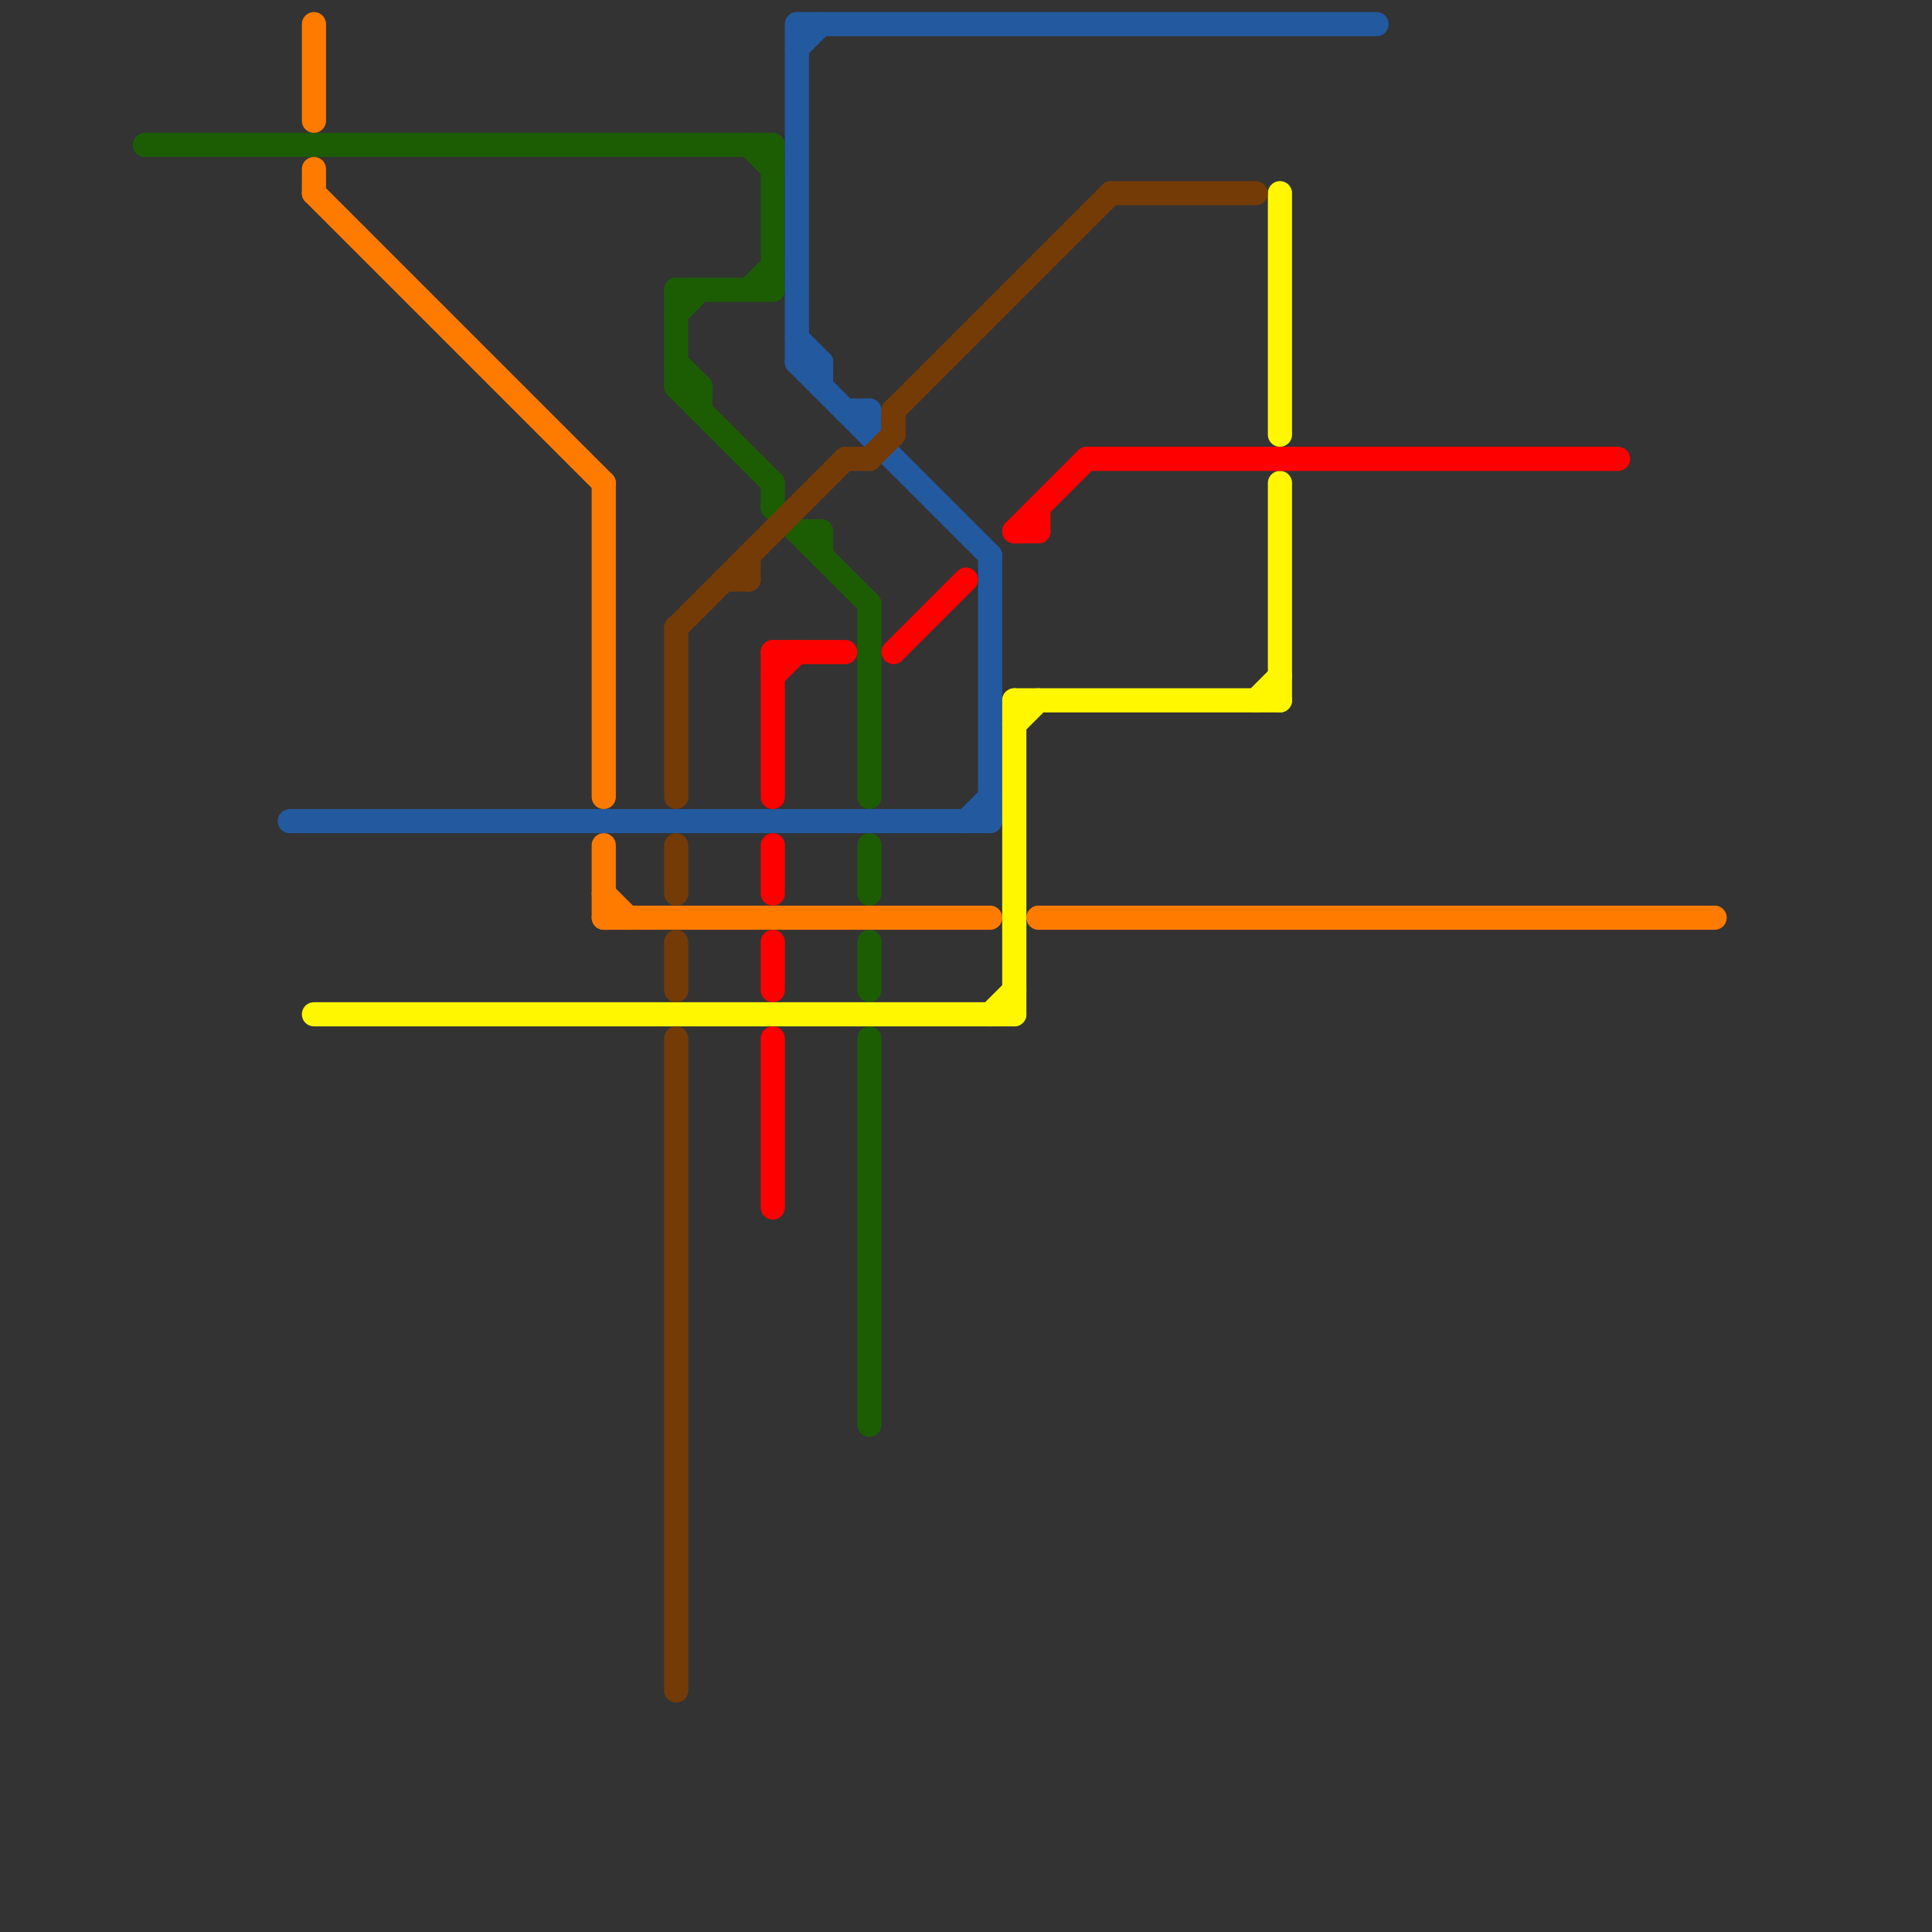 
<svg version="1.1" xmlns="http://www.w3.org/2000/svg" viewBox="0 0 80 80">
<rect x="0" y="0" width="80" height="80" fill="#333333" stroke="none"/>
<style>text { font: 1px Helvetica; font-weight: 600; white-space: pre; dominant-baseline: central; } line { stroke-width: 1; fill: none; stroke-linecap: round; stroke-linejoin: round; } .c0 { stroke: #1c5d04 } .c1 { stroke: #23599f } .c2 { stroke: #ff7b00 } .c3 { stroke: #fff700 } .c4 { stroke: #743b07 } .c5 { stroke: #ff0000 }</style><defs><g id="wm-xf"><circle r="1.2" fill="#000"/><circle r="0.9" fill="#fff"/><circle r="0.6" fill="#000"/><circle r="0.3" fill="#fff"/></g><g id="wm"><circle r="0.6" fill="#000"/><circle r="0.3" fill="#fff"/></g></defs><line class="c0" x1="31" y1="12" x2="32" y2="11"/><line class="c0" x1="29" y1="16" x2="29" y2="17"/><line class="c0" x1="36" y1="43" x2="36" y2="59"/><line class="c0" x1="36" y1="35" x2="36" y2="37"/><line class="c0" x1="32" y1="20" x2="32" y2="21"/><line class="c0" x1="31" y1="6" x2="32" y2="7"/><line class="c0" x1="28" y1="12" x2="28" y2="16"/><line class="c0" x1="34" y1="22" x2="34" y2="23"/><line class="c0" x1="36" y1="25" x2="36" y2="33"/><line class="c0" x1="28" y1="16" x2="29" y2="16"/><line class="c0" x1="6" y1="6" x2="32" y2="6"/><line class="c0" x1="28" y1="15" x2="29" y2="16"/><line class="c0" x1="36" y1="39" x2="36" y2="41"/><line class="c0" x1="32" y1="21" x2="36" y2="25"/><line class="c0" x1="28" y1="12" x2="32" y2="12"/><line class="c0" x1="32" y1="6" x2="32" y2="12"/><line class="c0" x1="28" y1="13" x2="29" y2="12"/><line class="c0" x1="28" y1="16" x2="32" y2="20"/><line class="c0" x1="33" y1="22" x2="34" y2="22"/><line class="c1" x1="35" y1="17" x2="36" y2="17"/><line class="c1" x1="33" y1="15" x2="41" y2="23"/><line class="c1" x1="33" y1="14" x2="34" y2="15"/><line class="c1" x1="34" y1="15" x2="34" y2="16"/><line class="c1" x1="40" y1="34" x2="41" y2="33"/><line class="c1" x1="33" y1="1" x2="33" y2="15"/><line class="c1" x1="33" y1="15" x2="34" y2="15"/><line class="c1" x1="41" y1="23" x2="41" y2="34"/><line class="c1" x1="12" y1="34" x2="41" y2="34"/><line class="c1" x1="36" y1="17" x2="36" y2="18"/><line class="c1" x1="33" y1="1" x2="57" y2="1"/><line class="c1" x1="33" y1="2" x2="34" y2="1"/><line class="c2" x1="25" y1="35" x2="25" y2="38"/><line class="c2" x1="13" y1="8" x2="25" y2="20"/><line class="c2" x1="25" y1="37" x2="26" y2="38"/><line class="c2" x1="25" y1="20" x2="25" y2="33"/><line class="c2" x1="43" y1="38" x2="71" y2="38"/><line class="c2" x1="13" y1="1" x2="13" y2="5"/><line class="c2" x1="13" y1="7" x2="13" y2="8"/><line class="c2" x1="25" y1="38" x2="41" y2="38"/><line class="c3" x1="42" y1="30" x2="43" y2="29"/><line class="c3" x1="53" y1="8" x2="53" y2="18"/><line class="c3" x1="42" y1="29" x2="42" y2="42"/><line class="c3" x1="41" y1="42" x2="42" y2="41"/><line class="c3" x1="13" y1="42" x2="42" y2="42"/><line class="c3" x1="52" y1="29" x2="53" y2="28"/><line class="c3" x1="53" y1="20" x2="53" y2="29"/><line class="c3" x1="42" y1="29" x2="53" y2="29"/><line class="c4" x1="36" y1="19" x2="37" y2="18"/><line class="c4" x1="30" y1="24" x2="31" y2="24"/><line class="c4" x1="35" y1="19" x2="36" y2="19"/><line class="c4" x1="28" y1="26" x2="35" y2="19"/><line class="c4" x1="28" y1="35" x2="28" y2="37"/><line class="c4" x1="37" y1="17" x2="37" y2="18"/><line class="c4" x1="28" y1="39" x2="28" y2="41"/><line class="c4" x1="28" y1="26" x2="28" y2="33"/><line class="c4" x1="28" y1="43" x2="28" y2="70"/><line class="c4" x1="37" y1="17" x2="46" y2="8"/><line class="c4" x1="46" y1="8" x2="52" y2="8"/><line class="c4" x1="31" y1="23" x2="31" y2="24"/><line class="c5" x1="32" y1="35" x2="32" y2="37"/><line class="c5" x1="32" y1="27" x2="32" y2="33"/><line class="c5" x1="32" y1="27" x2="35" y2="27"/><line class="c5" x1="43" y1="21" x2="43" y2="22"/><line class="c5" x1="42" y1="22" x2="45" y2="19"/><line class="c5" x1="32" y1="39" x2="32" y2="41"/><line class="c5" x1="32" y1="28" x2="33" y2="27"/><line class="c5" x1="37" y1="27" x2="40" y2="24"/><line class="c5" x1="32" y1="43" x2="32" y2="50"/><line class="c5" x1="42" y1="22" x2="43" y2="22"/><line class="c5" x1="45" y1="19" x2="67" y2="19"/>
</svg>
